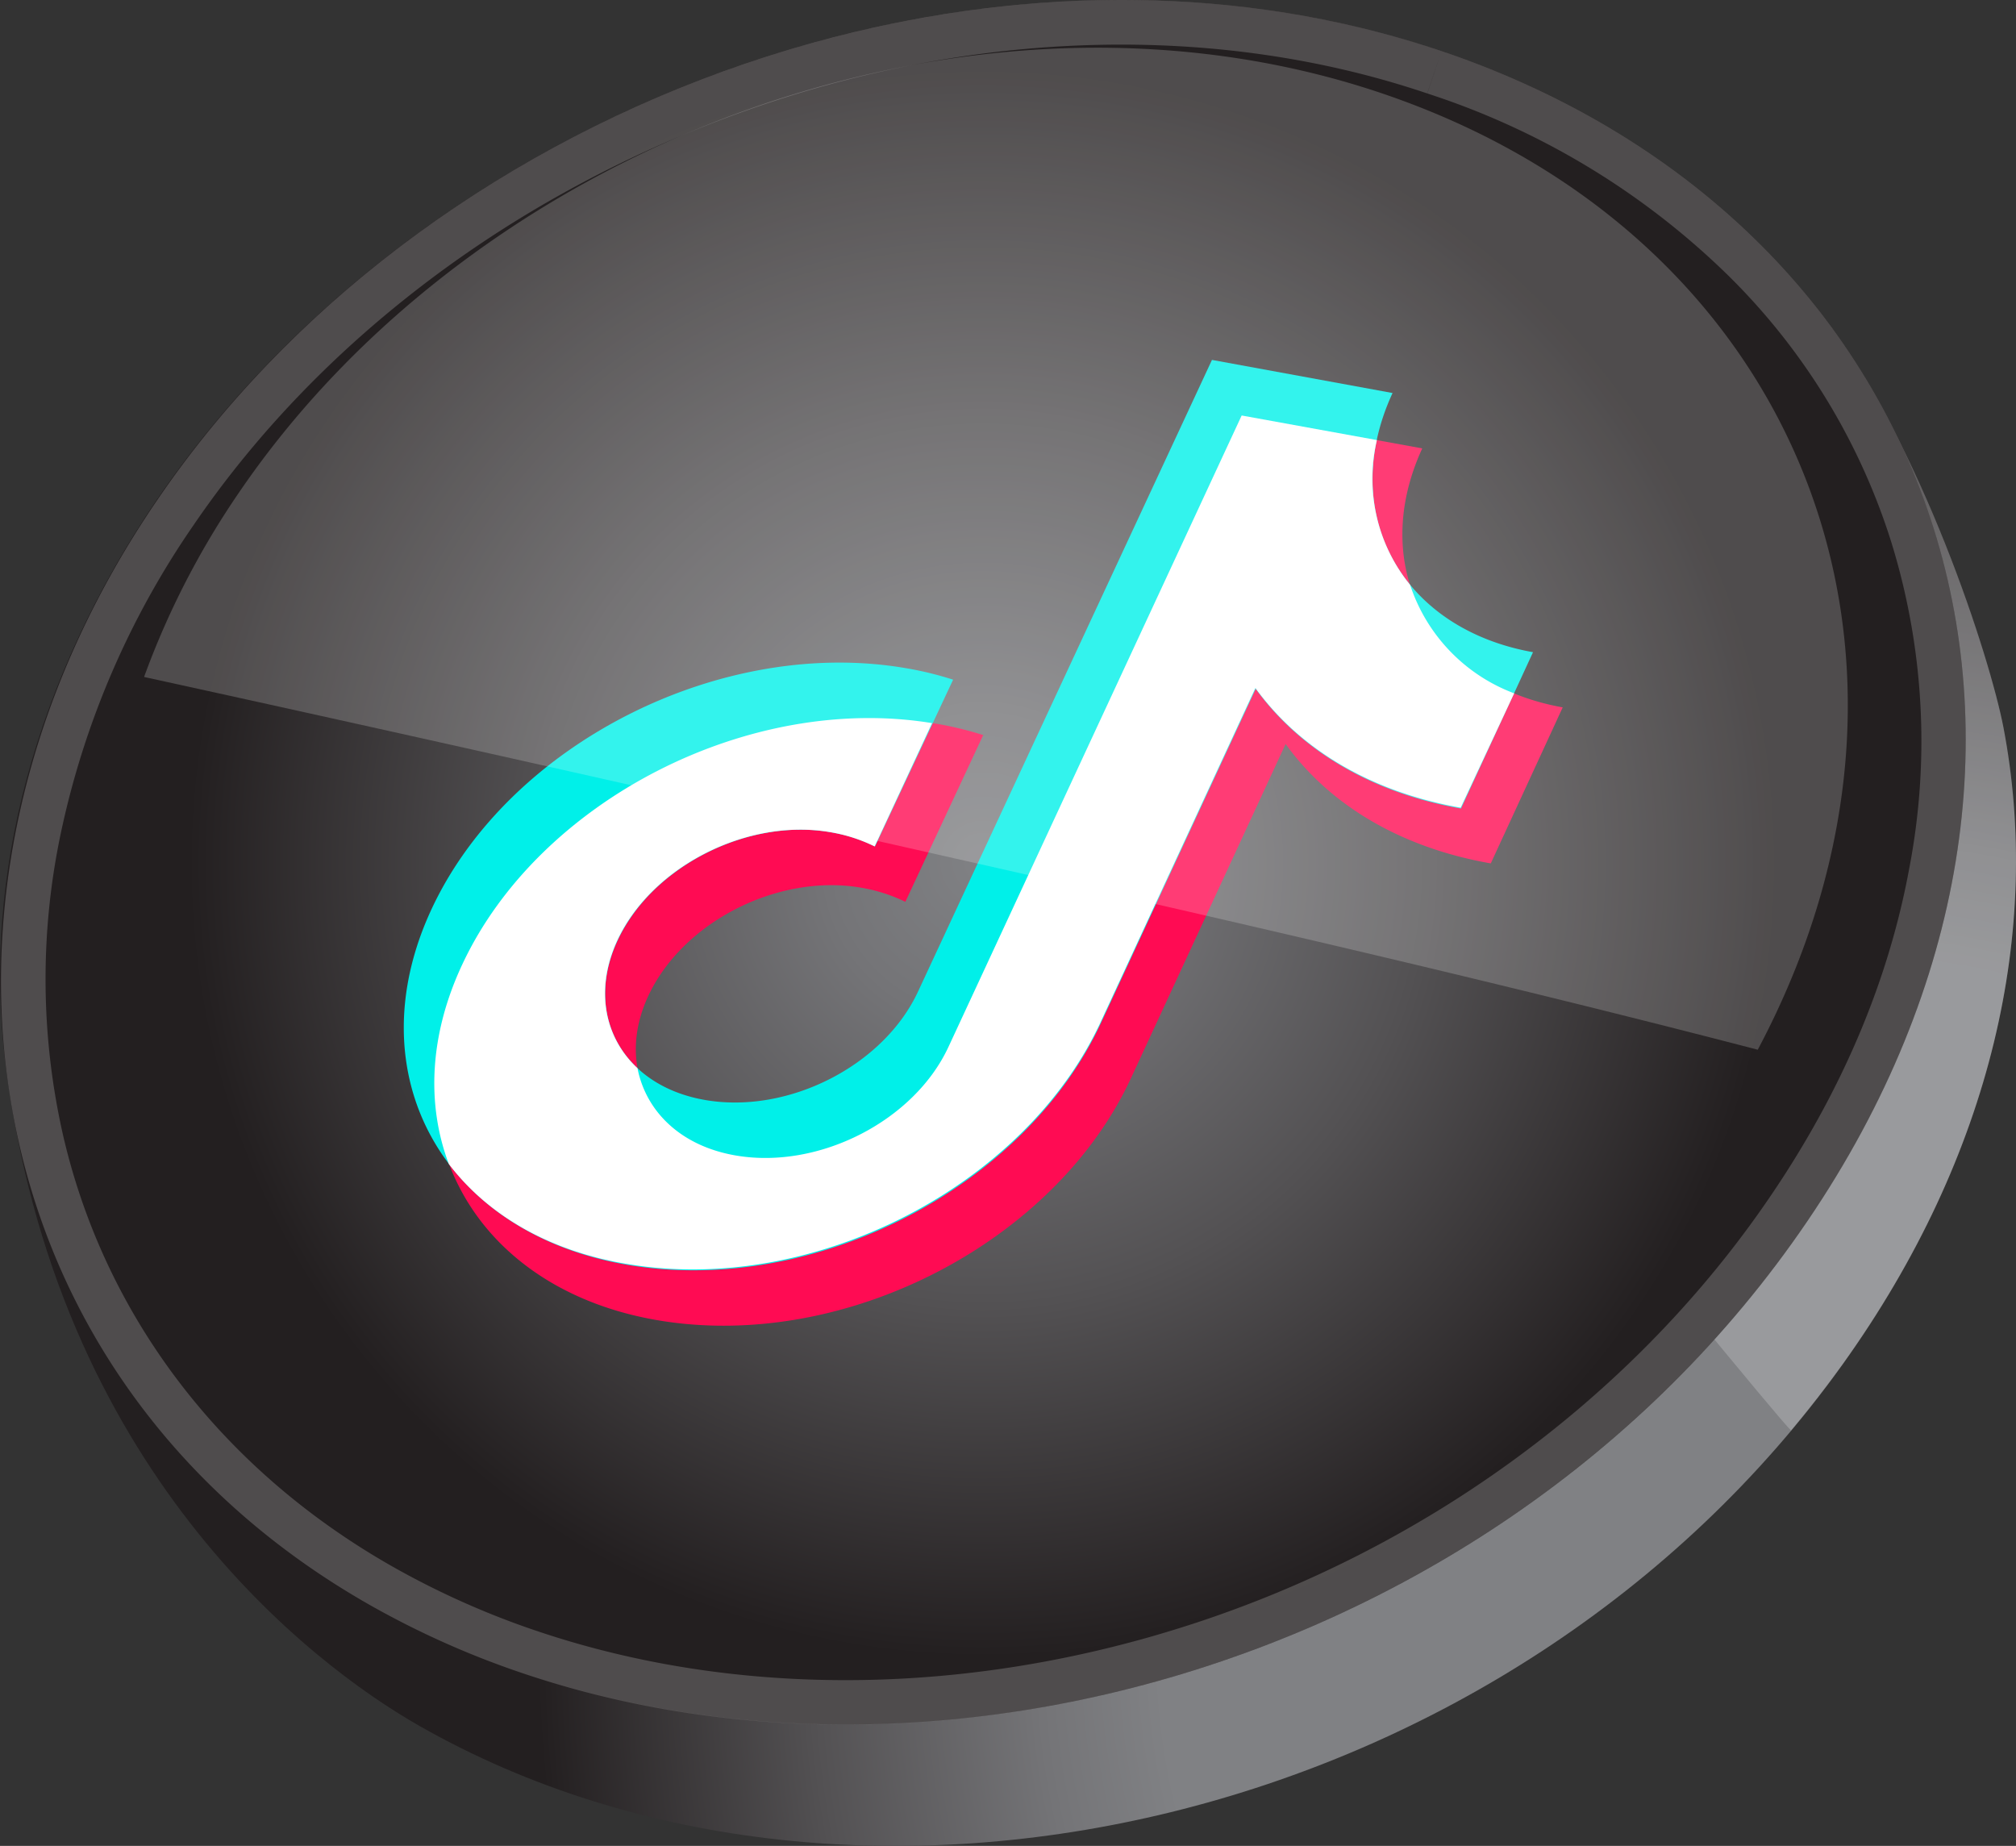 <?xml version="1.0" encoding="UTF-8"?> <svg xmlns="http://www.w3.org/2000/svg" xmlns:xlink="http://www.w3.org/1999/xlink" viewBox="0 0 200.94 183.97"><rect x="0" y="0" width="200.94" height="183.97" fill="#333333" stroke="none"/> <defs> <style>.cls-1{fill:url(#radial-gradient);}.cls-2,.cls-5{fill:#fff;}.cls-2,.cls-4{opacity:0.2;}.cls-3{fill:url(#radial-gradient-2);}.cls-6{fill:#ff0b53;}.cls-7{fill:#00f0e9;}</style> <radialGradient id="radial-gradient" cx="-322.88" cy="1682.43" r="151.66" gradientTransform="translate(1028.1 -1326.79) rotate(18.66)" gradientUnits="userSpaceOnUse"> <stop offset="0.45" stop-color="#808184"></stop> <stop offset="0.53" stop-color="#747477"></stop> <stop offset="0.68" stop-color="#535153"></stop> <stop offset="0.86" stop-color="#231f20"></stop> </radialGradient> <radialGradient id="radial-gradient-2" cx="-429.23" cy="1636.14" r="92.11" gradientTransform="translate(1028.1 -1326.79) rotate(18.66)" gradientUnits="userSpaceOnUse"> <stop offset="0" stop-color="#808184"></stop> <stop offset="0.17" stop-color="#747477"></stop> <stop offset="0.48" stop-color="#535153"></stop> <stop offset="0.86" stop-color="#231f20"></stop> </radialGradient> </defs> <g id="Layer_2" data-name="Layer 2"> <g id="Layer_1-2" data-name="Layer 1"> <path class="cls-1" d="M181.63,31.39c-8.75-11.35-21.27-20.47-37.08-26C98.89-10.54,42.69,10.14,15.62,49.84,3.48,67.66-1.74,87.38.51,105.65c5,40.8,30.5,60.22,41.29,66.36,43.66,24.87,108.81,10.06,141.84-36,15.05-21,19.87-43.5,16.05-63.49C198.39,65.71,191.55,44.25,181.63,31.39Z"></path> <path class="cls-2" d="M178.52,142.56q2.67-3.18,5.12-6.58c15.05-21,19.87-43.5,16.05-63.49-1.3-6.78-8.14-28.24-18.06-41.1-8.75-11.35-21.27-20.47-37.08-26-38-13.27-83.32-1.16-113,26.17l127.65,87.69S177.7,141.93,178.52,142.56Z"></path> <path class="cls-3" d="M178.62,123.89c-33,46.09-98.17,60.9-141.83,36C-2.9,137.32-11.1,89,15.62,49.84,42.69,10.14,98.89-10.54,144.55,5.4,194.92,23,212.15,77.09,178.62,123.89Z"></path> <g class="cls-4"> <path class="cls-5" d="M143.67,5.1c-45.5-15.37-101.16,5.3-128,44.74C-11.1,89-2.9,137.32,36.79,159.92a87.43,87.43,0,0,0,15.3,6.84c42.46,14.35,97.18-1.91,126.53-42.87C212.15,77.09,194.92,23,144.55,5.4l-.87-.3-1.42,4.21.83.28a76.6,76.6,0,0,1,29.17,17.87,64.35,64.35,0,0,1,16.2,26.41,67.05,67.05,0,0,1,1.82,32.78c-2.21,11.94-7.35,23.59-15.27,34.65-13.4,18.71-33.33,33.11-56.12,40.54-22.14,7.23-45.36,7.48-65.38.71A82.72,82.72,0,0,1,39,156.06c-16.92-9.64-28.54-24.87-32.71-42.9a70.24,70.24,0,0,1-.2-30.25A84.86,84.86,0,0,1,19.29,52.34C31.89,33.86,51.38,19.21,74.16,11.1c23-8.21,47.22-8.84,68.09-1.79l1.43-4.21h0"></path> </g> <path class="cls-6" d="M155.76,70.5c-13.2-2.35-19.48-13.92-14-25.81l-18-3.28L94.53,104.35c-3.42,7.36-12.88,12.21-21.14,10.82s-12.22-8.53-8.77-15.92,12.95-12.2,21.2-10.78a16.25,16.25,0,0,1,4.42,1.41L98,73.26a34.78,34.78,0,0,0-4.55-1.11C75.06,68.92,53.85,79.62,46.13,96.1s1.07,32.45,19.6,35.51,39.43-7.8,47-24.16l15.41-33.3c4.33,6,11.36,10.31,20.45,11.9Z"></path> <path class="cls-7" d="M152.8,65c-13.22-2.36-19.5-13.94-14-25.83l-18-3.3L91.5,98.83c-3.42,7.36-12.88,12.21-21.16,10.81s-12.23-8.54-8.77-15.93,13-12.2,21.22-10.77a15.92,15.92,0,0,1,4.42,1.42L95,67.74a33.25,33.25,0,0,0-4.55-1.12C72,63.37,50.78,74.05,43.05,90.53S44.13,123,62.68,126.08s39.47-7.76,47.05-24.12l15.43-33.31c4.34,6,11.37,10.33,20.46,11.93Z"></path> <path class="cls-5" d="M150.92,69.1a17.32,17.32,0,0,1-10.37-10.81,16.75,16.75,0,0,1-3.31-14.43l-13.48-2.45L94.53,104.35c-3.42,7.36-12.88,12.21-21.14,10.82-5.48-.92-9-4.35-9.85-8.71-3.31-3.09-4.26-7.86-2-12.75,3.45-7.39,13-12.2,21.22-10.77a15.92,15.92,0,0,1,4.42,1.42l5.72-12.29c-18.25-3-39.15,7.69-46.8,24-3.32,7.06-3.6,14-1.37,19.93,3.84,5.06,10,8.73,17.92,10,18.44,3.06,39.47-7.76,47.05-24.12l15.43-33.31c4.34,6,11.37,10.33,20.46,11.93Z"></path> <path class="cls-2" d="M71.08,80.11C105.87,88,140.71,95.65,175.2,104.62c20.7-38.95,4.42-80.7-36.71-95.06C97.88-4.62,47.89,13.78,23.82,49.09a82.25,82.25,0,0,0-9.46,18.38Q42.74,73.68,71.08,80.11Z"></path> </g> </g> </svg> 